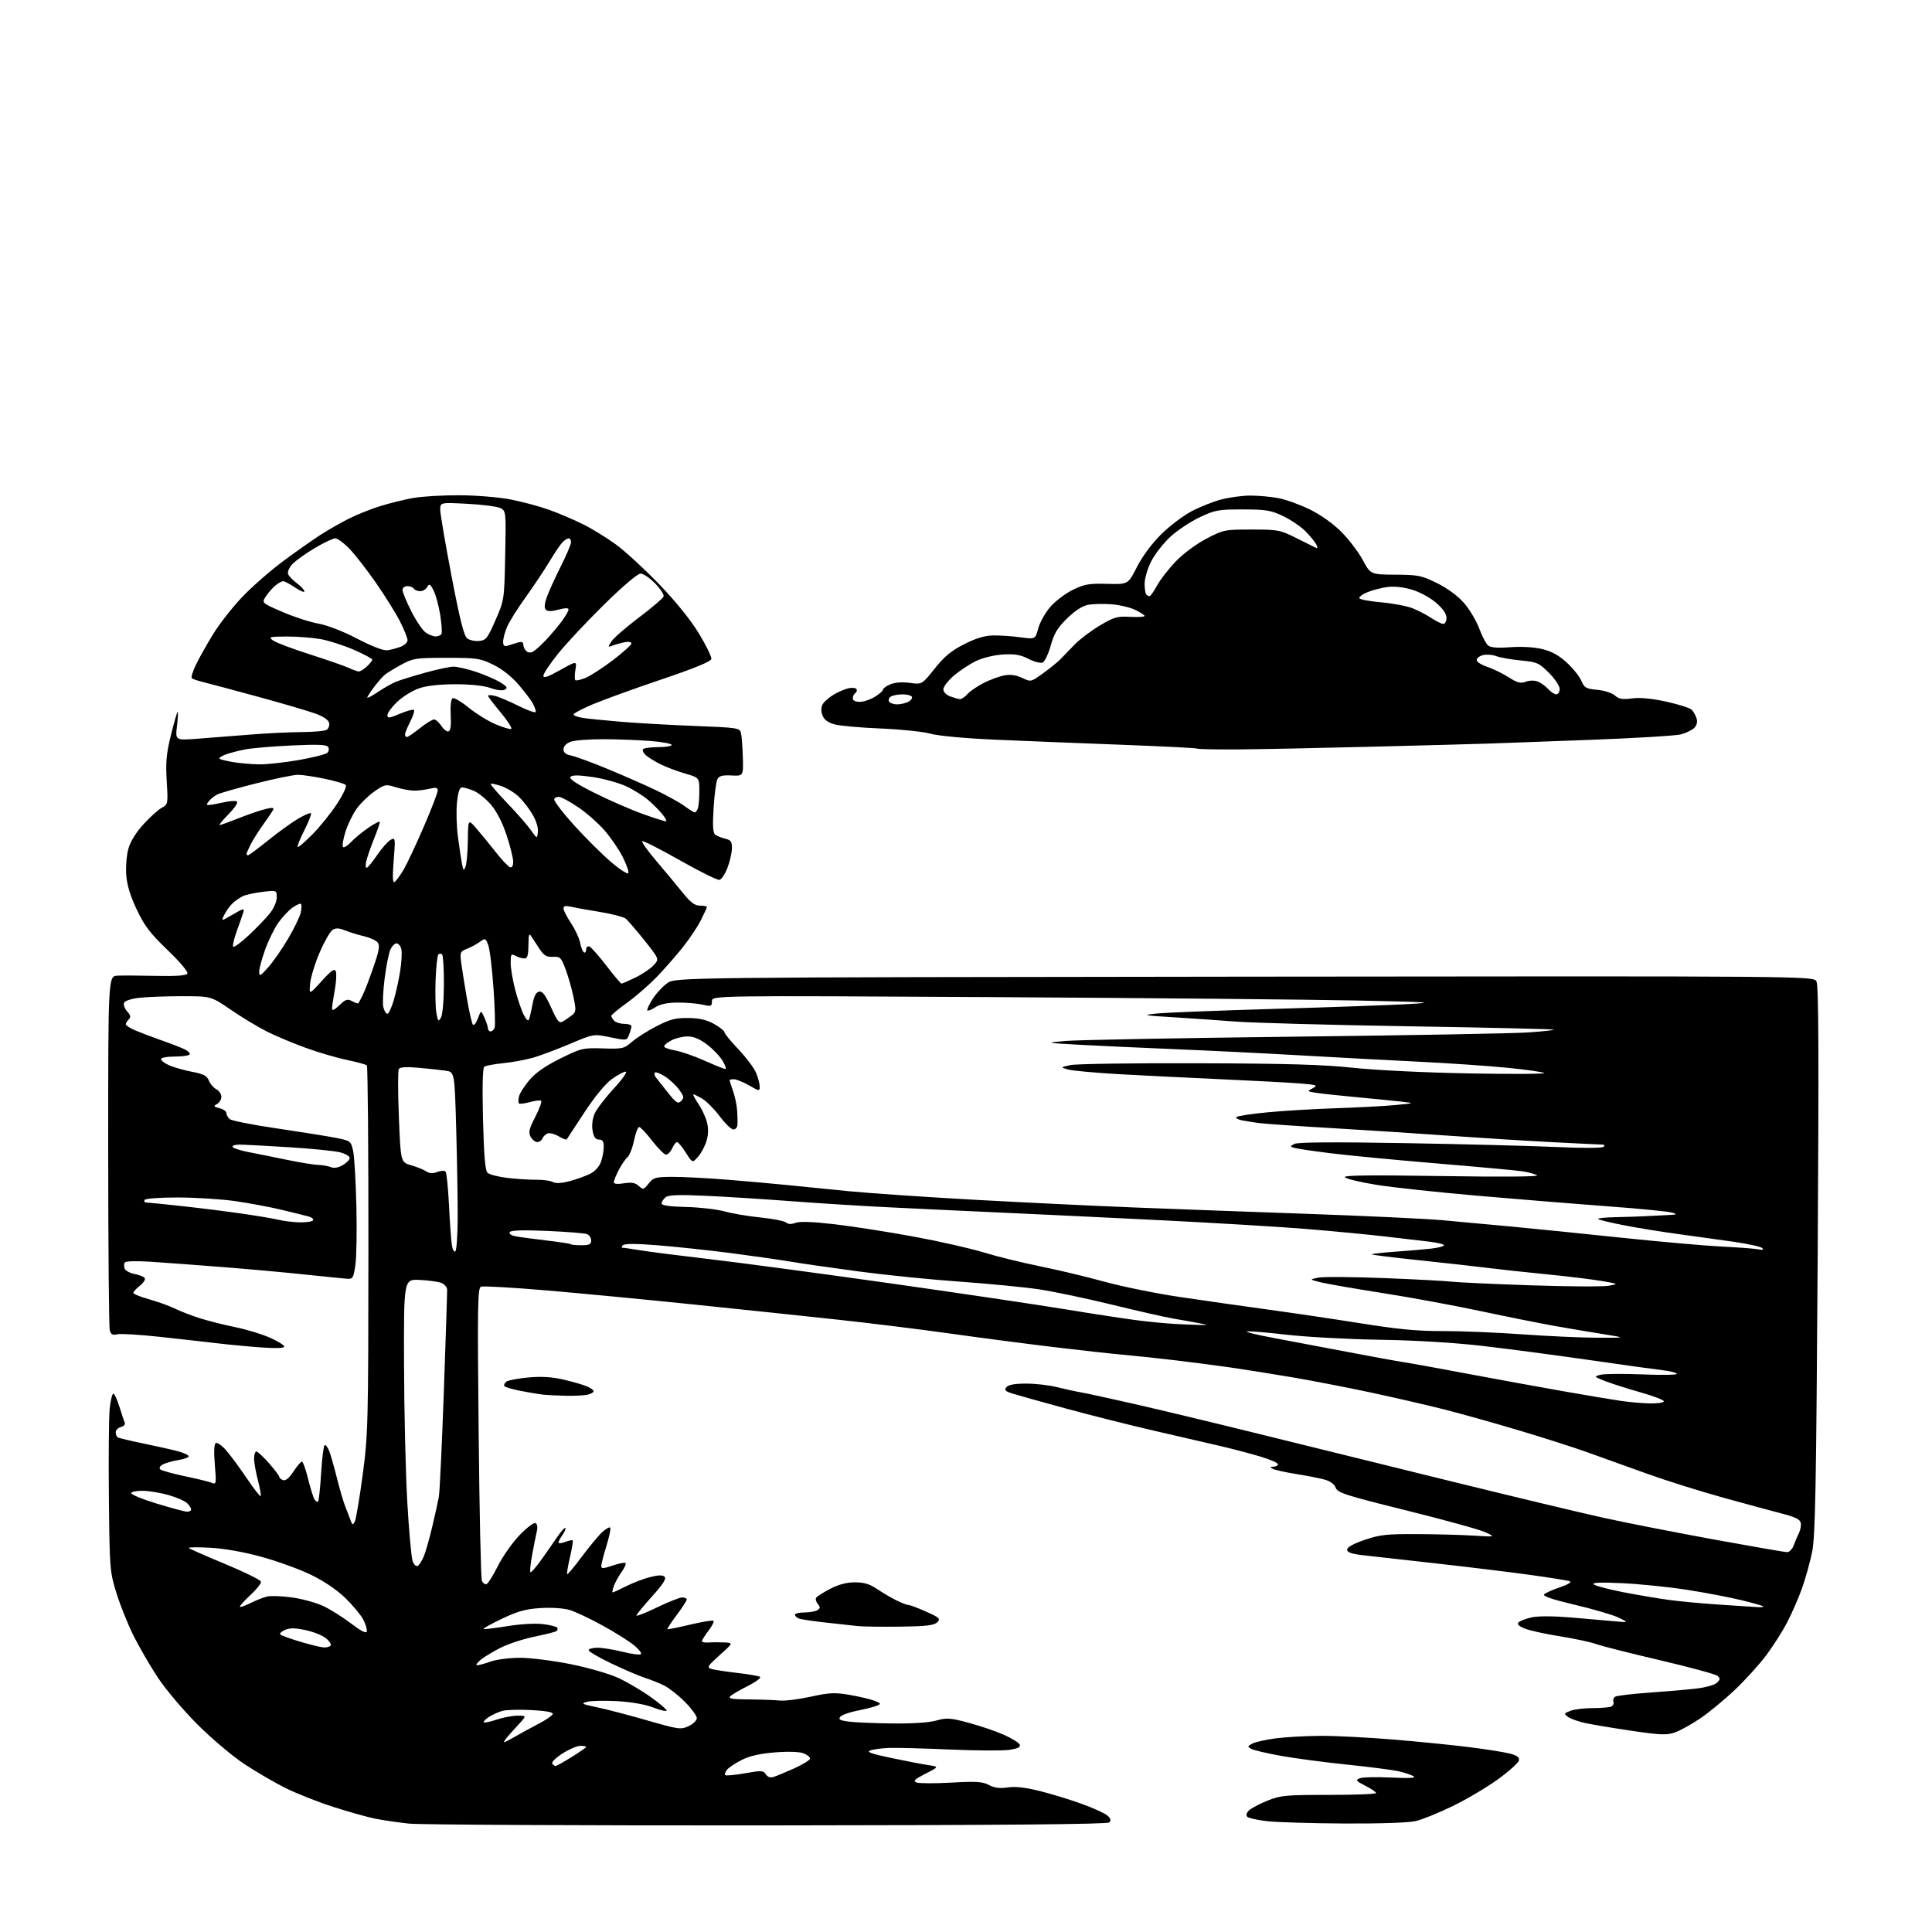 <?xml version="1.0" encoding="UTF-8" standalone="no"?>
<svg 
  version="1.1" 
  xmlns="http://www.w3.org/2000/svg" 
  xmlns:xlink="http://www.w3.org/1999/xlink" 
  xmlns:svg="http://www.w3.org/2000/svg"
  xmlns:rdf="http://www.w3.org/1999/02/22-rdf-syntax-ns#"
  xmlns:cc="http://creativecommons.org/ns#"
  xmlns:dc="http://purl.org/dc/elements/1.1/"
  viewBox="0 0 768 768"
  width="768"
  height="768"
>
<style>svg {background-color: white; }</style>"
<path stroke="none" fill="black" fill-rule="evenodd" d="M305.20,725.63C231.12,725.69 166.92,725.37 162.55,724.91C158.18,724.44 152.11,723.55 149.05,722.93C146.00,722.31 138.55,720.22 132.50,718.28C126.45,716.34 117.90,712.96 113.50,710.77C109.10,708.58 101.67,704.25 97.00,701.15C92.33,698.05 83.97,690.98 78.44,685.44C72.90,679.90 65.86,671.57 62.79,666.93C59.73,662.30 55.37,654.80 53.11,650.28C50.86,645.76 47.79,638.11 46.29,633.28C43.64,624.69 43.57,623.85 43.28,595.00C43.12,578.77 43.27,562.91 43.62,559.75C43.97,556.59 44.62,554.00 45.06,554.00C45.50,554.00 46.59,556.36 47.49,559.25C48.39,562.14 49.34,565.01 49.60,565.62C49.87,566.24 49.16,566.99 48.04,567.28C46.92,567.57 46.00,568.50 46.00,569.35C46.00,570.19 46.37,571.11 46.81,571.38C47.26,571.66 52.10,572.81 57.56,573.93C63.03,575.06 69.19,576.45 71.25,577.04C73.31,577.62 75.00,578.47 75.00,578.92C75.00,579.37 73.14,580.04 70.87,580.40C68.61,580.77 65.86,581.54 64.77,582.12C63.61,582.74 63.16,583.56 63.67,584.07C64.16,584.56 68.60,585.80 73.53,586.83C78.46,587.86 83.30,589.04 84.28,589.47C85.94,590.18 86.02,589.67 85.40,582.26C84.97,577.14 85.11,574.05 85.77,573.64C86.33,573.29 88.18,574.58 89.87,576.50C91.56,578.43 95.24,583.41 98.06,587.58C100.87,591.75 103.37,594.97 103.61,594.72C103.85,594.48 103.36,591.65 102.52,588.43C101.69,585.21 101.00,581.32 101.00,579.79C101.00,578.26 101.41,577.00 101.92,577.00C102.42,577.00 104.67,579.09 106.92,581.64C109.16,584.19 111.00,586.62 111.00,587.03C111.00,587.45 111.68,588.05 112.51,588.36C113.50,588.75 114.89,587.61 116.64,584.97C118.08,582.79 119.61,581.00 120.03,581.00C120.44,581.00 121.53,584.05 122.45,587.78C123.36,591.50 124.51,595.20 125.00,596.00C125.49,596.79 126.14,597.19 126.44,596.89C126.75,596.58 127.29,591.52 127.65,585.63C128.01,579.74 128.64,574.72 129.04,574.48C129.44,574.23 130.25,575.26 130.85,576.76C131.44,578.27 132.83,583.13 133.94,587.57C135.04,592.00 136.57,597.18 137.33,599.07C138.08,600.96 139.03,603.40 139.42,604.50C140.04,606.23 140.25,606.29 141.01,604.93C141.50,604.07 142.91,595.75 144.15,586.43C146.31,570.21 146.41,566.44 146.45,496.83C146.48,456.87 146.20,423.87 145.84,423.51C145.48,423.15 141.93,422.18 137.94,421.35C133.96,420.53 126.58,418.36 121.55,416.54C116.52,414.72 109.53,411.78 106.01,410.01C102.50,408.23 96.08,404.36 91.75,401.39C83.88,396.00 83.88,396.00 72.19,396.01C65.76,396.01 58.10,396.31 55.16,396.66C52.02,397.04 49.60,397.87 49.29,398.69C49.00,399.45 49.57,400.97 50.56,402.06C51.93,403.58 52.08,404.32 51.18,405.22C50.53,405.87 50.00,406.75 50.00,407.19C50.00,407.62 51.69,408.70 53.75,409.59C55.81,410.47 60.42,412.23 64.00,413.48C67.58,414.73 71.72,416.33 73.22,417.03C74.71,417.72 75.70,418.68 75.41,419.15C75.12,419.62 72.43,420.00 69.44,420.00C66.42,420.00 64.00,420.45 64.00,421.02C64.00,421.58 65.46,422.68 67.25,423.48C69.04,424.28 73.11,425.43 76.31,426.05C80.94,426.94 82.29,427.64 83.01,429.52C83.50,430.82 84.83,432.37 85.95,432.97C87.08,433.58 88.00,434.93 88.00,435.99C88.00,437.04 87.22,438.34 86.26,438.87C84.75,439.72 84.88,439.93 87.26,440.53C88.77,440.91 90.00,441.79 90.00,442.49C90.00,443.18 90.61,444.26 91.36,444.88C92.11,445.51 100.55,447.17 110.11,448.57C119.68,449.98 130.19,451.66 133.49,452.31C139.36,453.48 139.49,453.57 140.37,457.50C140.86,459.70 141.44,469.60 141.67,479.50C141.90,489.40 141.72,499.98 141.26,503.00C140.51,508.03 140.23,508.49 137.97,508.33C136.61,508.23 128.97,507.46 121.00,506.62C113.03,505.77 97.95,504.41 87.50,503.60C77.05,502.78 64.37,501.85 59.33,501.53C53.99,501.19 49.91,501.33 49.57,501.88C49.25,502.40 49.25,503.49 49.57,504.31C49.88,505.13 51.67,506.09 53.53,506.44C55.40,506.79 57.21,507.53 57.55,508.08C57.89,508.63 57.00,509.99 55.58,511.11C54.16,512.23 53.00,513.50 53.00,513.94C53.00,514.38 55.81,515.52 59.25,516.48C62.69,517.44 67.30,519.10 69.50,520.18C71.70,521.26 76.23,523.01 79.57,524.06C82.91,525.11 89.21,526.69 93.57,527.58C97.93,528.46 104.09,530.33 107.25,531.73C110.41,533.13 113.00,534.73 113.00,535.28C113.00,535.93 109.74,536.05 103.75,535.62C98.66,535.25 90.90,534.52 86.50,533.99C82.10,533.47 71.83,532.31 63.68,531.43C55.53,530.54 47.82,530.08 46.54,530.40C44.73,530.85 44.10,530.49 43.63,528.74C43.30,527.51 43.02,495.34 43.01,457.25C43.00,388.00 43.00,388.00 46.75,387.84C48.81,387.75 55.74,387.79 62.13,387.93C70.02,388.10 74.00,387.81 74.47,387.04C74.89,386.36 71.73,382.59 66.65,377.70C59.64,370.97 57.44,368.07 54.36,361.56C51.77,356.09 50.47,351.81 50.18,347.79C49.95,344.57 50.33,339.89 51.03,337.38C51.84,334.50 54.05,330.92 57.05,327.64C59.66,324.78 62.92,321.84 64.31,321.10C66.79,319.78 66.82,319.62 66.27,310.49C65.82,302.93 66.13,299.56 67.97,292.11C69.21,287.10 70.40,283.00 70.62,283.00C70.84,283.00 70.72,285.55 70.35,288.66C69.69,294.32 69.69,294.32 78.59,293.65C83.49,293.28 92.90,292.55 99.50,292.01C106.10,291.48 115.33,291.03 120.00,291.01C124.67,290.99 129.11,290.58 129.85,290.11C130.59,289.64 131.04,288.43 130.84,287.41C130.62,286.24 128.63,284.87 125.49,283.70C122.75,282.68 112.17,279.58 102.00,276.81C91.83,274.05 82.00,271.42 80.17,270.98C78.34,270.54 76.57,269.90 76.23,269.57C75.90,269.23 76.64,266.83 77.89,264.23C79.14,261.63 82.24,256.12 84.77,252.00C87.31,247.88 92.56,241.19 96.44,237.15C100.32,233.10 107.55,226.79 112.50,223.11C117.45,219.44 124.02,214.80 127.10,212.81C130.17,210.82 135.35,207.84 138.60,206.21C141.84,204.57 147.50,202.31 151.16,201.18C154.82,200.05 160.67,198.60 164.14,197.97C167.62,197.34 175.88,196.85 182.48,196.87C189.15,196.90 198.22,197.63 202.85,198.52C207.44,199.40 214.42,201.27 218.35,202.68C222.28,204.10 228.43,206.72 232.00,208.52C235.57,210.31 241.43,213.93 245.00,216.56C248.57,219.18 256.23,226.23 262.00,232.21C268.60,239.05 274.46,246.31 277.78,251.75C280.69,256.51 282.93,261.10 282.77,261.95C282.57,262.98 276.04,265.66 262.99,270.07C252.27,273.69 240.01,278.13 235.75,279.92C231.49,281.72 228.00,283.56 228.00,284.01C228.00,284.46 229.69,285.08 231.75,285.39C233.81,285.71 240.68,286.40 247.00,286.93C253.32,287.46 266.49,288.20 276.26,288.58C293.24,289.24 294.05,289.36 294.55,291.38C294.84,292.55 295.17,296.88 295.29,301.00C295.50,308.50 295.50,308.50 290.78,308.26C287.14,308.08 285.85,308.42 285.17,309.76C284.68,310.72 284.00,315.84 283.67,321.15C283.23,328.17 283.40,331.07 284.28,331.77C284.95,332.29 286.74,333.02 288.25,333.38C290.56,333.93 290.99,334.55 290.95,337.27C290.92,339.05 290.12,342.52 289.17,344.99C288.22,347.46 286.79,349.61 285.97,349.76C285.16,349.92 278.05,346.39 270.17,341.93C262.30,337.47 255.59,334.08 255.27,334.39C254.96,334.71 257.48,338.24 260.89,342.24C264.29,346.23 268.97,351.86 271.29,354.75C274.53,358.78 276.14,359.99 278.25,360.00C279.76,360.00 281.00,360.24 281.00,360.53C281.00,360.83 279.91,363.22 278.58,365.85C277.25,368.47 274.03,373.30 271.42,376.56C268.82,379.83 264.17,385.12 261.10,388.32C258.02,391.51 252.69,396.15 249.25,398.62C245.81,401.08 243.00,403.44 243.00,403.85C243.00,404.26 243.54,405.14 244.20,405.80C244.86,406.46 246.66,407.00 248.20,407.00C249.74,407.00 251.00,407.42 251.00,407.93C251.00,408.45 250.59,409.96 250.08,411.28C249.17,413.69 249.17,413.69 242.56,412.33C235.95,410.98 235.95,410.98 226.73,414.89C221.65,417.04 215.08,419.51 212.12,420.39C209.15,421.26 203.75,422.26 200.12,422.62C196.48,422.98 193.05,423.62 192.50,424.05C191.86,424.54 191.68,432.09 192.00,444.86C192.36,459.25 192.86,465.27 193.78,466.18C194.48,466.88 198.08,467.81 201.78,468.25C205.48,468.68 210.63,469.00 213.22,468.97C215.82,468.93 218.76,469.33 219.75,469.86C220.95,470.51 223.19,470.39 226.52,469.50C229.26,468.77 232.92,467.45 234.66,466.56C236.54,465.60 238.27,463.68 238.91,461.82C239.51,460.11 240.00,457.42 240.00,455.85C240.00,453.72 239.52,453.00 238.11,453.00C236.75,453.00 236.04,452.04 235.58,449.55C235.18,447.43 235.47,444.84 236.33,442.80C237.10,440.99 240.53,436.46 243.96,432.75C247.38,429.04 249.53,426.00 248.74,426.00C247.95,426.00 245.43,427.35 243.15,429.00C240.61,430.84 236.40,435.98 232.28,442.25C228.58,447.89 225.42,452.70 225.25,452.95C225.08,453.19 223.64,452.63 222.06,451.69C220.48,450.76 218.50,450.25 217.67,450.57C216.84,450.89 215.91,451.79 215.61,452.58C215.31,453.36 214.39,454.00 213.57,454.00C212.74,454.00 211.56,453.04 210.93,451.87C209.99,450.11 210.31,448.76 212.82,443.89C214.48,440.66 215.50,437.81 215.08,437.55C214.66,437.29 212.62,437.54 210.56,438.11C208.50,438.68 206.58,438.91 206.29,438.62C206.00,438.33 206.02,437.05 206.34,435.77C206.66,434.49 208.55,431.55 210.53,429.24C212.95,426.40 216.94,423.64 222.76,420.77C231.06,416.66 231.70,416.51 239.65,416.76C247.49,417.01 248.07,416.88 251.20,414.14C253.02,412.56 257.43,409.76 261.00,407.93C266.40,405.16 268.54,404.61 273.66,404.68C278.11,404.74 280.95,405.40 283.91,407.07C286.16,408.33 288.00,409.81 288.00,410.34C288.00,410.88 290.49,413.93 293.54,417.12C296.58,420.31 299.73,424.50 300.54,426.43C301.34,428.36 302.00,430.82 302.00,431.91C302.00,433.80 301.83,433.79 297.75,431.45C295.41,430.12 292.71,429.02 291.75,429.01C290.79,429.01 290.00,429.17 290.00,429.37C290.00,429.58 290.63,431.53 291.40,433.71C292.17,435.89 292.90,439.43 293.04,441.59C293.17,443.74 293.22,446.29 293.14,447.25C293.06,448.21 292.34,449.00 291.53,449.00C290.73,449.00 288.28,446.64 286.10,443.75C283.92,440.86 280.79,437.71 279.16,436.75C277.53,435.79 275.94,435.00 275.63,435.00C275.31,435.00 276.17,436.64 277.53,438.64C278.89,440.64 280.44,443.91 280.98,445.92C281.63,448.34 281.62,450.81 280.93,453.28C280.37,455.32 278.86,458.21 277.59,459.69C275.27,462.39 275.27,462.39 272.62,458.19C271.17,455.89 269.60,454.00 269.15,454.00C268.69,454.00 267.81,455.12 267.18,456.50C266.56,457.88 265.47,459.00 264.77,459.00C264.07,458.99 261.59,456.52 259.26,453.50C256.92,450.47 254.59,448.00 254.08,448.00C253.56,448.00 252.64,450.44 252.02,453.42C251.40,456.41 250.21,459.41 249.37,460.11C248.54,460.80 246.99,463.07 245.93,465.14C244.87,467.22 244.00,469.39 244.00,469.97C244.00,470.64 245.47,470.79 248.03,470.38C251.06,469.89 252.51,470.15 253.91,471.42C255.67,473.01 255.89,472.96 257.84,470.48C259.72,468.09 260.54,467.85 267.20,467.82C271.21,467.80 281.02,468.30 289.00,468.94C296.98,469.58 307.77,470.55 313.00,471.08C318.23,471.62 329.25,472.72 337.50,473.53C345.75,474.34 368.48,475.88 388.00,476.96C407.52,478.03 435.72,479.39 450.65,479.98C465.58,480.57 496.63,481.71 519.65,482.52C542.67,483.33 566.67,484.46 573.00,485.02C579.33,485.59 591.70,486.73 600.50,487.55C609.30,488.38 629.10,490.38 644.50,492.00C659.90,493.62 677.90,495.21 684.50,495.53C691.10,495.86 697.62,496.35 699.00,496.63C700.69,496.98 701.18,496.81 700.50,496.12C699.95,495.56 694.77,494.43 689.00,493.60C683.23,492.77 673.33,491.39 667.00,490.54C660.67,489.69 651.08,488.14 645.67,487.09C640.27,486.04 635.58,484.91 635.26,484.59C634.93,484.27 638.00,483.93 642.08,483.85C646.16,483.76 651.08,483.60 653.00,483.50C654.92,483.39 658.98,483.19 662.00,483.06C666.84,482.85 667.14,482.72 664.50,482.00C662.85,481.55 651.60,480.45 639.50,479.56C627.40,478.66 604.23,476.79 588.00,475.38C571.77,473.98 553.37,472.00 547.11,470.98C540.85,469.96 535.22,468.62 534.61,468.00C533.79,467.18 543.94,467.05 573.00,467.50C597.40,467.89 611.93,467.77 611.00,467.19C610.17,466.68 607.58,465.98 605.24,465.62C602.90,465.26 587.60,463.85 571.24,462.49C554.88,461.12 535.88,459.30 529.00,458.44C522.12,457.59 515.64,456.63 514.59,456.32C512.74,455.78 512.74,455.73 514.52,454.73C515.78,454.03 529.98,453.92 558.44,454.41C581.57,454.81 608.60,455.50 618.50,455.95C628.89,456.43 636.90,456.40 637.45,455.89C638.03,455.34 637.84,455.00 636.95,454.99C636.15,454.99 626.95,454.54 616.50,454.00C606.05,453.45 588.27,452.34 577.00,451.53C565.73,450.71 544.80,449.36 530.50,448.51C516.20,447.67 502.70,446.73 500.50,446.44C498.30,446.14 495.26,445.66 493.74,445.37C492.22,445.07 491.20,444.49 491.46,444.07C491.72,443.65 497.23,442.80 503.71,442.18C510.20,441.55 522.48,440.82 531.00,440.54C539.52,440.26 550.10,439.70 554.50,439.29C562.50,438.54 562.50,438.54 557.00,437.91C553.98,437.57 545.88,436.76 539.00,436.12C532.12,435.48 524.93,434.70 523.02,434.39C519.58,433.83 519.56,433.81 521.88,432.57C523.99,431.43 523.51,431.25 516.86,430.70C512.81,430.37 498.70,429.61 485.50,429.02C472.30,428.43 453.85,427.51 444.50,426.98C435.15,426.44 426.15,425.61 424.50,425.13C421.50,424.27 421.50,424.27 425.50,423.39C427.70,422.90 450.43,422.57 476.00,422.66C511.69,422.77 526.10,423.19 538.00,424.47C546.83,425.42 566.62,426.38 584.00,426.70C600.77,427.01 614.20,426.94 613.84,426.55C613.48,426.17 606.96,425.23 599.34,424.47C591.73,423.71 575.60,422.61 563.50,422.02C551.40,421.43 530.25,420.30 516.50,419.50C502.75,418.71 480.25,417.60 466.50,417.04C452.75,416.47 435.65,415.68 428.50,415.28C415.50,414.54 415.50,414.54 423.50,413.80C427.90,413.40 468.62,412.63 514.00,412.10C559.38,411.57 601.34,410.82 607.27,410.42C613.19,410.02 617.85,409.52 617.63,409.30C617.41,409.08 591.64,408.48 560.36,407.97C529.09,407.46 497.88,406.61 491.00,406.08C484.12,405.55 472.88,404.77 466.00,404.35C454.46,403.64 453.96,403.53 459.50,402.92C462.80,402.55 483.95,401.71 506.50,401.05C529.05,400.39 553.12,399.53 560.00,399.13C571.02,398.51 568.60,398.34 539.50,397.72C521.35,397.33 456.21,396.72 394.75,396.37C283.00,395.74 283.00,395.74 283.00,397.98C283.00,400.06 282.72,400.16 279.25,399.36C277.19,398.89 272.75,398.52 269.39,398.54C265.27,398.57 262.40,399.16 260.56,400.37C259.05,401.36 257.61,401.94 257.34,401.67C257.07,401.41 257.99,399.39 259.37,397.20C260.76,395.01 263.38,392.15 265.19,390.86C268.50,388.50 268.50,388.50 494.71,388.24C720.92,387.99 720.92,387.99 722.08,390.15C722.94,391.76 723.06,419.55 722.55,500.90C721.97,591.30 721.61,610.74 720.36,616.87C719.54,620.93 717.72,627.45 716.33,631.37C714.93,635.29 712.25,641.42 710.38,645.00C708.52,648.58 704.76,654.46 702.05,658.07C699.33,661.69 693.77,667.82 689.68,671.70C685.60,675.58 679.39,680.70 675.89,683.08C672.39,685.45 667.83,687.98 665.77,688.69C662.57,689.79 660.05,689.70 648.76,688.04C641.47,686.96 633.19,685.59 630.36,684.98C627.53,684.38 624.38,683.27 623.36,682.52C621.60,681.22 621.65,681.09 624.32,680.07C625.86,679.48 629.76,679.00 632.98,679.00C636.20,679.00 639.52,678.74 640.36,678.42C641.19,678.10 641.65,677.24 641.37,676.52C641.09,675.79 641.40,674.87 642.06,674.46C642.72,674.06 648.71,673.34 655.38,672.87C662.04,672.40 670.53,671.66 674.24,671.24C678.09,670.79 681.64,669.79 682.54,668.89C683.88,667.55 683.90,667.16 682.68,666.15C681.91,665.51 671.65,662.73 659.88,659.97C648.12,657.22 636.70,654.33 634.50,653.54C632.30,652.75 625.77,651.35 620.00,650.44C614.23,649.52 607.96,648.14 606.07,647.36C603.67,646.37 602.96,645.64 603.70,644.90C604.28,644.32 606.59,643.43 608.83,642.93C611.30,642.37 617.33,642.38 624.20,642.95C630.41,643.47 638.20,644.14 641.50,644.45C647.50,645.02 647.50,645.02 643.50,643.06C641.30,641.99 633.49,639.69 626.15,637.96C616.99,635.79 613.12,634.48 613.83,633.77C614.40,633.20 617.25,631.93 620.18,630.94C623.43,629.84 624.92,628.91 624.00,628.57C623.17,628.26 615.98,627.11 608.00,626.01C600.02,624.91 583.38,622.88 571.00,621.50C558.62,620.13 545.58,618.66 542.00,618.25C537.22,617.70 535.50,617.10 535.50,616.00C535.50,615.04 538.00,613.65 542.50,612.12C548.62,610.05 551.27,609.76 563.50,609.83C571.20,609.87 581.33,610.15 586.00,610.44C594.50,610.98 594.50,610.98 590.50,609.11C588.30,608.07 574.20,604.18 559.16,600.45C534.74,594.39 531.73,593.42 530.95,591.38C530.39,589.90 528.77,588.75 526.29,588.09C524.21,587.53 519.12,586.55 515.00,585.90C510.88,585.24 506.82,584.34 506.00,583.89C504.74,583.19 504.78,583.06 506.25,583.03C507.21,583.01 508.00,582.57 508.00,582.04C508.00,581.52 504.82,580.14 500.93,578.98C497.04,577.82 490.17,576.01 485.68,574.95C481.18,573.90 469.40,571.17 459.50,568.90C449.60,566.63 433.40,562.55 423.50,559.85C413.60,557.15 404.02,554.46 402.20,553.88C399.53,553.01 399.13,552.55 400.08,551.41C400.87,550.46 403.40,550.00 407.91,550.00C411.58,550.00 417.04,550.62 420.04,551.38C423.04,552.14 427.30,553.07 429.50,553.45C431.70,553.82 441.38,555.93 451.00,558.12C460.62,560.32 482.00,565.44 498.50,569.52C515.00,573.59 549.65,582.13 575.50,588.51C601.35,594.88 629.54,601.63 638.15,603.51C646.75,605.39 666.18,609.20 681.31,611.97C696.44,614.73 709.55,617.00 710.44,617.00C711.32,617.00 712.50,615.76 713.05,614.25C713.59,612.74 714.53,610.55 715.12,609.38C715.71,608.22 716.03,606.42 715.84,605.39C715.57,603.99 713.68,603.05 708.49,601.71C704.64,600.72 694.08,597.85 685.00,595.34C675.92,592.83 662.20,588.52 654.50,585.75C646.80,582.98 636.23,579.18 631.00,577.30C625.77,575.42 613.40,571.46 603.50,568.51C593.60,565.55 580.10,561.78 573.50,560.12C566.90,558.46 554.08,555.51 545.00,553.56C535.92,551.62 521.98,548.91 514.00,547.55C506.02,546.19 494.77,544.40 489.00,543.57C483.23,542.74 472.88,541.40 466.00,540.60C459.12,539.80 450.12,538.85 446.00,538.49C441.88,538.14 429.50,536.76 418.50,535.44C407.50,534.12 389.05,531.70 377.50,530.08C365.95,528.45 345.93,525.98 333.00,524.58C320.07,523.18 294.20,520.46 275.50,518.53C256.80,516.60 230.53,514.08 217.12,512.95C203.71,511.81 192.06,511.15 191.22,511.47C189.86,511.99 189.76,518.57 190.27,569.28C190.58,600.75 191.16,627.31 191.54,628.29C191.93,629.28 192.75,629.92 193.37,629.72C193.99,629.53 196.05,626.25 197.95,622.45C199.85,618.65 203.75,613.12 206.62,610.16C209.48,607.20 212.32,605.08 212.92,605.45C213.52,605.82 213.77,607.11 213.48,608.31C213.19,609.52 212.34,613.76 211.59,617.75C210.84,621.74 210.54,625.00 210.92,625.00C211.30,625.00 213.15,622.86 215.03,620.25C216.90,617.64 219.74,613.57 221.34,611.21C222.94,608.84 224.46,607.13 224.73,607.39C224.99,607.66 224.48,608.90 223.60,610.16C222.72,611.42 222.00,612.78 222.00,613.20C222.00,613.61 223.19,613.50 224.64,612.95C226.09,612.40 227.45,612.12 227.66,612.33C227.87,612.54 227.38,615.57 226.56,619.06C225.75,622.56 225.25,625.58 225.45,625.78C225.65,625.98 228.27,622.85 231.27,618.82C234.27,614.80 237.91,610.41 239.36,609.08C240.81,607.75 242.25,606.92 242.57,607.23C242.88,607.55 242.21,610.82 241.07,614.51C239.93,618.19 239.00,621.81 239.00,622.54C239.00,623.62 239.87,623.58 243.55,622.33C246.06,621.47 248.36,621.02 248.66,621.33C248.97,621.64 248.28,623.20 247.13,624.81C245.99,626.42 244.60,628.92 244.05,630.37C243.50,631.82 243.28,633.00 243.56,633.00C243.84,633.00 246.25,631.90 248.91,630.55C251.57,629.20 255.86,627.56 258.44,626.91C261.78,626.07 263.44,626.04 264.20,626.80C264.96,627.56 263.50,629.84 259.14,634.67C255.76,638.41 253.00,641.80 253.00,642.20C253.00,642.60 256.69,641.14 261.20,638.96C265.71,636.78 270.21,635.00 271.20,635.00C272.19,635.00 273.00,635.37 273.00,635.82C273.00,636.27 271.20,639.05 269.01,641.99C266.81,644.94 265.14,647.47 265.29,647.62C265.44,647.78 269.51,646.96 274.32,645.82C279.13,644.67 283.32,643.99 283.63,644.30C283.95,644.61 283.03,646.40 281.60,648.28C280.17,650.15 279.00,652.01 279.00,652.41C279.00,652.80 280.24,653.03 281.75,652.91C283.26,652.80 286.07,652.79 288.00,652.89C291.50,653.09 291.50,653.09 286.10,657.93C281.28,662.24 280.91,662.84 282.73,663.41C283.85,663.77 288.43,664.48 292.91,664.99C297.39,665.50 301.54,666.21 302.12,666.57C302.70,666.93 300.54,668.54 297.34,670.16C294.13,671.77 290.95,673.64 290.29,674.30C289.34,675.24 290.99,675.51 297.79,675.55C302.58,675.59 308.07,675.78 310.00,675.99C311.93,676.20 317.41,675.52 322.19,674.48C329.75,672.82 331.79,672.73 337.81,673.76C341.62,674.41 346.03,675.46 347.62,676.08C350.29,677.14 350.36,677.28 348.50,678.06C347.40,678.53 343.95,679.40 340.83,680.01C337.71,680.61 334.66,681.71 334.05,682.44C333.17,683.50 333.82,683.88 337.22,684.35C339.58,684.68 347.35,685.01 354.50,685.10C362.69,685.20 369.22,684.77 372.16,683.95C376.35,682.76 377.67,682.86 385.11,684.85C389.67,686.07 395.98,688.22 399.13,689.64C402.29,691.06 405.10,692.82 405.38,693.55C405.75,694.50 404.54,695.10 401.22,695.59C398.65,695.98 387.98,695.92 377.52,695.46C367.06,695.00 356.16,694.72 353.30,694.83C350.43,694.94 347.12,695.39 345.94,695.83C344.31,696.43 346.31,697.15 354.15,698.79C359.84,699.99 366.48,701.27 368.91,701.64C373.32,702.31 373.32,702.31 367.91,705.07C363.51,707.32 362.84,707.97 364.35,708.56C365.36,708.96 371.55,708.99 378.09,708.62C388.03,708.05 390.51,708.21 393.13,709.57C395.37,710.73 397.51,711.00 400.64,710.53C403.66,710.08 407.63,710.53 413.46,711.99C418.11,713.15 425.64,715.47 430.21,717.13C434.77,718.79 439.30,720.87 440.27,721.75C441.54,722.89 441.74,723.66 440.97,724.43C440.22,725.18 399.67,725.54 305.20,725.63zM534.31,724.87C521.21,724.80 507.40,724.38 503.62,723.94C499.84,723.50 496.32,722.72 495.81,722.21C495.23,721.63 495.47,720.68 496.44,719.71C497.30,718.85 500.59,717.10 503.75,715.82C509.06,713.68 510.95,713.50 528.25,713.50C538.56,713.50 547.00,713.17 547.00,712.77C547.00,712.37 545.09,711.06 542.75,709.87C538.99,707.95 538.73,707.61 540.50,706.90C541.60,706.45 547.23,706.32 553.00,706.60C560.31,706.96 563.02,706.80 561.91,706.10C561.04,705.54 558.34,704.64 555.91,704.09C553.48,703.55 544.30,702.37 535.50,701.46C526.70,700.56 514.92,699.00 509.32,698.00C503.72,697.00 498.36,695.74 497.41,695.21C495.82,694.32 495.86,694.15 497.82,693.10C499.00,692.47 503.23,691.53 507.23,691.01C511.23,690.49 519.31,690.05 525.19,690.03C531.07,690.01 544.12,690.68 554.19,691.52C564.26,692.36 577.90,693.73 584.50,694.57C591.10,695.41 598.22,696.55 600.31,697.10C603.07,697.83 604.04,698.58 603.80,699.80C603.62,700.72 599.88,704.09 595.49,707.28C591.09,710.46 583.00,715.26 577.50,717.93C572.00,720.61 565.39,723.29 562.81,723.90C559.98,724.56 548.65,724.95 534.31,724.87zM307.49,706.37C308.60,706.03 312.31,704.48 315.75,702.94C319.19,701.39 322.00,699.64 322.00,699.04C322.00,698.44 320.80,697.49 319.33,696.94C317.74,696.33 313.21,696.19 308.08,696.60C302.21,697.06 298.06,698.00 294.94,699.56C292.43,700.82 289.78,702.56 289.04,703.45C288.31,704.33 287.98,705.31 288.29,705.63C288.61,705.94 292.13,705.62 296.11,704.91C302.68,703.74 303.46,703.77 304.42,705.30C305.11,706.39 306.18,706.77 307.49,706.37zM220.84,702.00C221.24,702.00 224.14,700.39 227.28,698.42C230.43,696.46 233.00,694.66 233.00,694.42C233.00,694.19 231.96,694.00 230.70,694.00C229.43,694.00 226.25,695.35 223.64,697.01C221.03,698.67 219.17,700.47 219.51,701.01C219.84,701.55 220.44,702.00 220.84,702.00zM204.00,690.74C206.47,689.31 210.95,686.87 213.94,685.32C216.93,683.77 219.54,681.99 219.73,681.38C219.96,680.63 217.15,680.10 211.29,679.78C206.46,679.52 201.21,679.67 199.63,680.12C198.05,680.57 195.65,681.66 194.29,682.55C192.94,683.43 192.05,684.38 192.32,684.65C192.59,684.92 194.89,684.44 197.44,683.57C199.99,682.71 203.72,682.00 205.74,682.00C209.41,682.00 209.41,682.00 205.90,685.75C203.97,687.81 201.74,690.37 200.95,691.43C199.75,693.01 200.29,692.90 204.00,690.74zM273.75,686.16C275.54,685.32 277.00,683.89 277.00,682.98C277.00,682.07 274.90,679.20 272.34,676.60C269.78,674.01 266.07,671.07 264.09,670.07C262.12,669.08 258.70,667.71 256.50,667.01C254.30,666.32 248.34,663.78 243.25,661.36C238.16,658.94 234.00,656.52 234.00,655.98C234.00,655.44 235.60,655.00 237.54,655.00C239.49,655.00 244.01,655.73 247.58,656.63C251.15,657.53 254.39,657.94 254.78,657.55C255.17,657.16 253.92,655.55 251.99,653.98C250.07,652.40 244.45,648.87 239.50,646.15C234.55,643.42 228.65,640.64 226.39,639.98C224.01,639.28 219.17,638.96 214.89,639.23C209.03,639.59 205.87,640.46 199.66,643.42C195.34,645.47 191.99,647.32 192.20,647.53C192.41,647.74 196.61,647.25 201.54,646.44C206.79,645.58 212.68,645.23 215.76,645.60C218.66,645.95 221.25,646.60 221.53,647.05C221.81,647.50 221.62,648.12 221.11,648.43C220.60,648.75 216.65,649.73 212.34,650.62C208.03,651.51 202.02,653.48 199.00,655.01C195.97,656.53 192.37,658.71 191.00,659.86C189.62,661.00 189.01,661.95 189.62,661.97C190.24,661.99 192.66,661.33 195.00,660.50C197.34,659.67 202.63,659.00 206.75,659.00C210.87,659.00 219.93,660.14 226.87,661.54C234.01,662.98 242.28,665.37 245.89,667.06C249.41,668.69 255.15,672.07 258.64,674.57C262.14,677.06 265.00,679.49 265.00,679.95C265.00,680.42 262.64,679.90 259.75,678.78C256.48,677.52 251.05,676.56 245.34,676.24C240.30,675.97 234.90,676.08 233.34,676.49C230.82,677.16 231.26,677.41 237.26,678.66C240.99,679.43 249.99,681.78 257.26,683.88C269.83,687.49 270.66,687.61 273.75,686.16zM128.69,654.88C129.90,654.94 131.14,654.59 131.45,654.08C131.76,653.57 130.86,652.25 129.45,651.14C128.04,650.03 124.37,648.60 121.30,647.96C117.13,647.09 115.10,647.09 113.24,647.94C111.86,648.56 111.04,649.38 111.41,649.75C111.78,650.12 115.33,651.40 119.29,652.59C123.26,653.78 127.49,654.81 128.69,654.88zM145.81,648.51C145.98,647.75 145.35,645.65 144.42,643.84C143.48,642.03 140.31,638.20 137.37,635.33C134.02,632.06 128.93,628.59 123.76,626.07C119.22,623.85 110.33,620.61 104.00,618.88C96.77,616.90 89.16,615.55 83.50,615.25C78.55,614.98 74.75,615.03 75.06,615.36C75.37,615.69 81.89,618.56 89.56,621.74C97.23,624.92 103.61,628.07 103.74,628.75C103.88,629.42 101.96,631.84 99.47,634.13C96.99,636.42 95.15,638.48 95.38,638.72C95.62,638.95 97.54,638.27 99.65,637.21C101.77,636.15 104.71,634.99 106.19,634.64C107.67,634.28 112.16,634.46 116.16,635.02C120.17,635.59 125.70,637.11 128.47,638.41C131.24,639.70 136.20,642.81 139.50,645.32C143.58,648.43 145.60,649.45 145.81,648.51zM357.74,646.62C350.46,646.71 342.93,646.61 341.00,646.39C339.07,646.18 333.37,645.55 328.33,645.00C323.29,644.45 318.45,643.73 317.58,643.39C316.71,643.06 316.00,642.38 316.00,641.89C316.00,641.40 317.69,640.99 319.75,640.98C321.81,640.98 324.15,640.56 324.94,640.06C326.11,639.32 326.14,638.87 325.10,637.62C324.40,636.78 324.09,635.67 324.41,635.15C324.72,634.64 327.23,633.04 329.97,631.61C333.37,629.84 336.53,629.00 339.84,629.00C343.40,629.00 345.72,629.68 348.42,631.51C350.45,632.89 353.87,634.91 356.02,636.01C358.16,637.10 360.44,638.00 361.09,638.00C361.73,638.00 364.92,639.20 368.18,640.66C373.55,643.07 373.96,643.47 372.55,644.88C371.31,646.12 368.24,646.48 357.74,646.62zM698.75,638.86C699.99,638.94 701.00,638.83 701.00,638.61C701.00,638.40 697.06,637.27 692.25,636.10C687.44,634.93 677.65,633.06 670.50,631.96C663.35,630.85 651.88,629.68 645.00,629.35C636.40,628.94 632.81,629.07 633.50,629.78C634.05,630.35 639.23,631.74 645.00,632.87C650.77,634.00 659.10,635.41 663.50,636.01C667.90,636.60 677.12,637.46 684.00,637.90C690.88,638.35 697.51,638.78 698.75,638.86zM166.10,622.44C166.71,622.06 167.78,620.35 168.49,618.63C169.20,616.91 170.69,611.67 171.80,607.00C172.91,602.33 174.11,596.92 174.45,595.00C174.79,593.08 175.69,574.17 176.44,553.00C177.19,531.83 177.78,513.67 177.74,512.66C177.70,511.65 176.64,510.43 175.38,509.96C174.13,509.48 170.27,508.96 166.80,508.79C160.50,508.50 160.50,508.50 160.61,542.50C160.66,561.20 161.25,585.88 161.92,597.35C162.58,608.81 163.54,619.30 164.06,620.66C164.60,622.07 165.47,622.83 166.10,622.44zM74.25,600.91C75.21,600.96 76.00,600.58 76.00,600.07C76.00,599.56 75.30,598.44 74.44,597.58C73.58,596.72 70.34,595.28 67.25,594.38C64.15,593.48 59.57,592.69 57.06,592.62C54.55,592.56 52.35,592.95 52.17,593.50C51.98,594.05 56.48,595.92 62.17,597.66C67.85,599.40 73.29,600.86 74.25,600.91zM655.69,557.88C658.55,557.95 661.12,557.61 661.42,557.13C661.72,556.65 657.58,555.02 652.23,553.51C646.88,551.99 640.48,549.95 638.00,548.98C633.56,547.22 633.53,547.19 636.27,546.49C637.80,546.09 645.35,546.03 653.06,546.35C660.77,546.67 666.85,546.56 666.56,546.10C666.27,545.64 663.89,545.02 661.27,544.73C658.65,544.44 645.48,542.61 632.00,540.66C618.52,538.72 599.33,536.18 589.34,535.03C577.87,533.70 562.78,532.80 548.34,532.57C535.78,532.37 519.06,531.46 511.19,530.54C503.31,529.63 496.34,529.06 495.69,529.28C495.03,529.50 499.90,530.68 506.50,531.90C513.10,533.12 526.38,535.63 536.00,537.48C545.62,539.32 555.52,541.13 558.00,541.49C560.48,541.85 571.73,543.89 583.00,546.02C594.27,548.14 611.38,551.27 621.00,552.96C630.62,554.66 641.20,556.43 644.50,556.90C647.80,557.37 652.84,557.81 655.69,557.88zM225.00,554.84C221.43,554.76 217.15,554.54 215.50,554.35C213.85,554.15 209.90,553.48 206.72,552.85C203.54,552.23 200.73,551.38 200.48,550.97C200.23,550.56 200.58,549.78 201.26,549.23C201.94,548.69 205.88,547.94 210.00,547.57C215.37,547.09 219.42,547.34 224.25,548.47C227.97,549.34 232.13,550.56 233.50,551.18C234.88,551.81 236.00,552.65 236.00,553.04C236.00,553.44 234.99,554.04 233.75,554.37C232.51,554.70 228.57,554.91 225.00,554.84zM635.00,531.77C646.50,531.79 646.50,531.79 637.50,530.37C632.55,529.59 623.77,528.11 618.00,527.08C612.23,526.06 598.95,523.40 588.50,521.17C578.05,518.94 560.50,515.71 549.50,513.99C538.50,512.27 527.48,510.35 525.00,509.74C520.50,508.61 520.50,508.61 523.95,507.89C525.85,507.49 537.55,507.57 549.95,508.05C562.35,508.54 574.52,509.18 577.00,509.48C579.48,509.78 593.65,510.43 608.50,510.93C623.35,511.44 637.30,511.51 639.50,511.11C643.50,510.37 643.50,510.37 636.50,509.18C632.65,508.53 622.52,507.31 614.00,506.47C605.48,505.63 595.12,504.50 591.00,503.97C586.88,503.44 574.99,502.11 564.60,501.02C554.20,499.93 545.52,498.86 545.31,498.65C545.10,498.44 549.11,497.97 554.22,497.60C559.32,497.24 565.86,496.68 568.75,496.36C571.64,496.03 574.00,495.43 574.00,495.02C574.00,494.61 571.41,493.97 568.25,493.59C565.09,493.21 557.10,492.28 550.50,491.51C543.90,490.75 530.17,489.43 520.00,488.59C509.82,487.74 483.50,486.16 461.50,485.06C439.50,483.97 410.70,482.59 397.50,482.00C384.30,481.41 364.50,480.48 353.50,479.93C342.50,479.39 324.95,478.29 314.50,477.49C304.05,476.69 288.88,475.73 280.79,475.36C269.52,474.85 265.71,474.99 264.54,475.97C263.69,476.67 263.00,477.77 263.00,478.40C263.00,479.19 266.16,479.64 272.75,479.80C278.11,479.92 284.98,480.71 288.00,481.55C291.02,482.39 297.46,483.48 302.31,483.97C307.16,484.46 311.71,485.35 312.44,485.95C313.32,486.68 314.58,486.73 316.24,486.10C317.89,485.47 323.05,485.65 331.61,486.64C338.70,487.46 352.85,489.66 363.06,491.54C373.28,493.42 385.88,496.27 391.06,497.87C396.25,499.46 406.35,501.95 413.50,503.39C420.65,504.84 432.12,507.58 439.00,509.49C445.88,511.39 459.15,514.10 468.50,515.50C477.85,516.89 493.71,519.16 503.74,520.53C513.77,521.90 530.64,524.40 541.24,526.09C555.83,528.42 563.65,529.16 573.50,529.12C580.65,529.10 594.83,529.68 605.00,530.41C615.17,531.14 628.67,531.75 635.00,531.77zM477.00,526.69C480.50,526.75 480.50,526.75 476.50,525.96C474.30,525.53 469.80,524.72 466.50,524.17C463.20,523.61 452.18,521.12 442.00,518.62C431.82,516.13 418.77,513.39 413.00,512.53C407.23,511.67 393.05,510.29 381.50,509.47C369.95,508.66 351.95,506.84 341.50,505.44C331.05,504.05 318.68,502.26 314.00,501.48C309.32,500.70 298.52,499.16 290.00,498.06C281.48,496.96 268.67,495.60 261.55,495.03C252.89,494.33 248.28,494.32 247.60,495.00C247.01,495.59 246.99,496.00 247.55,496.01C248.07,496.01 251.20,496.46 254.50,497.01C257.80,497.57 270.18,499.14 282.00,500.52C293.82,501.89 325.77,506.17 353.00,510.02C380.23,513.87 411.95,518.57 423.50,520.47C435.05,522.37 448.32,524.39 453.00,524.96C457.68,525.53 464.20,526.14 467.50,526.31C470.80,526.48 475.07,526.65 477.00,526.69zM181.02,497.38C181.51,496.89 181.92,490.87 181.94,484.00C181.96,477.12 181.70,461.29 181.35,448.81C180.71,426.13 180.71,426.13 177.11,425.61C175.12,425.32 170.29,424.80 166.36,424.45C161.52,424.02 159.01,424.18 158.53,424.95C158.15,425.57 158.16,434.16 158.56,444.04C159.28,462.00 159.28,462.00 163.39,463.19C165.65,463.84 168.34,464.93 169.37,465.61C170.69,466.49 171.99,466.57 173.78,465.89C175.18,465.36 176.67,465.28 177.10,465.71C177.52,466.15 178.14,472.12 178.48,479.00C178.82,485.88 179.33,493.02 179.62,494.88C179.92,496.83 180.51,497.89 181.02,497.38zM231.17,495.00C234.26,495.00 235.00,494.64 235.00,493.11C235.00,492.07 234.24,490.92 233.32,490.57C232.40,490.22 225.27,489.65 217.47,489.31C207.87,488.90 203.09,489.05 202.64,489.77C202.26,490.39 203.13,491.07 204.74,491.40C206.26,491.72 211.78,492.47 217.00,493.08C222.22,493.69 226.69,494.38 226.92,494.60C227.15,494.82 229.06,495.00 231.17,495.00zM119.19,485.90C121.77,485.95 124.13,485.60 124.43,485.11C124.73,484.63 123.97,483.94 122.74,483.59C121.51,483.25 116.67,482.04 112.00,480.93C107.33,479.81 99.00,478.25 93.50,477.46C88.00,476.68 77.79,476.03 70.81,476.02C63.41,476.01 57.86,476.42 57.50,477.00C57.16,477.55 57.47,478.01 58.19,478.02C58.91,478.03 65.35,478.68 72.50,479.46C79.65,480.24 90.45,481.60 96.50,482.48C102.55,483.36 109.08,484.46 111.00,484.94C112.92,485.41 116.61,485.84 119.19,485.90zM136.25,463.16C137.76,462.29 139.00,461.01 139.00,460.32C139.00,459.64 137.31,458.63 135.25,458.08C133.19,457.53 124.08,456.61 115.00,456.05C105.92,455.48 97.01,455.01 95.19,455.00C93.37,455.00 92.14,455.42 92.46,455.93C92.77,456.44 95.61,457.36 98.77,457.97C101.92,458.57 108.78,459.95 114.01,461.04C119.24,462.12 124.87,463.03 126.51,463.07C128.15,463.11 130.40,463.50 131.50,463.95C132.80,464.47 134.46,464.20 136.25,463.16zM270.77,437.66C272.03,436.40 271.92,435.81 269.87,433.04C268.58,431.30 266.04,428.95 264.21,427.82C262.39,426.69 260.63,426.04 260.30,426.36C259.98,426.69 260.15,427.53 260.68,428.23C261.21,428.93 263.37,431.66 265.48,434.30C268.83,438.49 269.51,438.92 270.77,437.66zM288.34,424.97C288.81,424.99 288.33,423.54 287.29,421.76C286.26,419.99 283.48,417.06 281.12,415.26C278.19,413.03 275.75,412.00 273.37,412.00C271.46,412.00 268.57,412.69 266.95,413.53C265.33,414.36 264.00,415.45 264.00,415.94C264.00,416.43 265.91,417.15 268.25,417.54C270.59,417.94 275.88,419.76 280.00,421.60C284.12,423.44 287.88,424.95 288.34,424.97zM195.03,410.00C195.60,410.00 196.31,409.35 196.62,408.56C196.92,407.77 196.72,400.68 196.17,392.81C195.62,384.94 194.68,377.21 194.07,375.64C193.01,372.89 192.88,372.84 190.73,374.41C189.50,375.31 187.21,376.55 185.64,377.16C182.99,378.19 182.81,378.58 183.29,382.39C183.58,384.65 184.59,391.00 185.53,396.50C186.47,402.00 187.58,406.87 188.00,407.33C188.41,407.78 189.30,406.65 189.98,404.83C191.21,401.50 191.21,401.50 192.56,404.50C193.30,406.15 193.93,408.06 193.95,408.75C193.98,409.44 194.46,410.00 195.03,410.00zM223.77,406.04C224.72,405.49 226.33,404.39 227.34,403.59C229.01,402.28 229.06,401.63 227.97,396.33C227.31,393.12 225.91,388.19 224.85,385.36C223.08,380.59 222.70,380.22 219.79,380.36C217.29,380.47 216.22,379.86 214.57,377.37C213.43,375.65 211.96,373.40 211.31,372.37C210.30,370.78 210.11,371.30 210.06,375.75C210.01,379.82 209.65,381.00 208.43,381.00C207.57,381.00 206.00,380.53 204.93,379.96C203.18,379.02 203.00,379.28 203.00,382.78C203.00,384.90 203.82,389.75 204.83,393.57C205.83,397.38 207.37,401.85 208.25,403.50C209.41,405.68 209.99,406.09 210.37,405.00C210.66,404.18 211.27,401.48 211.73,399.01C212.29,395.95 213.12,394.41 214.31,394.18C215.61,393.93 216.81,395.50 219.05,400.45C221.61,406.10 222.29,406.90 223.77,406.04zM175.30,404.47C175.93,403.35 176.44,397.68 176.46,391.34C176.48,385.20 176.16,379.84 175.75,379.42C175.34,379.01 174.66,379.00 174.25,379.41C173.84,379.83 173.34,384.43 173.15,389.65C172.96,394.86 173.11,400.78 173.49,402.79C174.11,406.10 174.28,406.26 175.30,404.47zM153.98,403.00C154.50,403.00 155.62,400.64 156.48,397.75C157.34,394.86 158.51,389.59 159.07,386.03C159.64,382.48 159.85,378.54 159.53,377.28C159.22,376.03 158.37,375.00 157.64,375.00C156.92,375.00 155.81,376.12 155.18,377.49C154.56,378.87 153.53,384.01 152.90,388.93C152.27,393.86 152.04,399.03 152.40,400.44C152.75,401.85 153.46,403.00 153.98,403.00zM134.90,399.60C137.40,397.20 138.10,396.98 139.98,397.99C141.19,398.64 142.30,399.01 142.46,398.83C142.62,398.65 143.41,397.15 144.22,395.50C145.03,393.85 146.96,388.81 148.50,384.29C150.77,377.69 151.08,375.80 150.09,374.61C149.42,373.80 146.98,372.70 144.68,372.16C142.38,371.63 139.03,370.59 137.22,369.87C134.83,368.90 133.48,368.83 132.22,369.62C131.28,370.21 128.97,374.23 127.10,378.55C125.24,382.87 123.52,388.45 123.29,390.95C122.86,395.50 122.86,395.50 127.86,390.00C131.84,385.62 132.98,384.84 133.50,386.15C133.85,387.06 133.66,390.40 133.07,393.58C132.48,396.77 132.00,400.04 132.00,400.87C132.00,401.92 132.88,401.53 134.90,399.60zM247.06,391.00C247.37,391.00 249.85,389.92 252.56,388.60C255.28,387.29 258.54,385.10 259.80,383.73C262.10,381.26 262.10,381.26 256.23,373.88C252.99,369.82 249.64,365.92 248.78,365.21C247.91,364.51 243.22,363.28 238.35,362.49C233.48,361.70 228.26,360.76 226.75,360.41C224.78,359.95 224.00,360.15 224.00,361.13C224.01,361.89 225.36,364.52 227.00,367.00C228.65,369.48 230.27,372.97 230.61,374.76C230.95,376.55 231.63,378.27 232.11,378.57C232.60,378.87 233.00,378.38 233.00,377.48C233.00,376.57 233.56,376.01 234.25,376.23C234.94,376.45 237.97,379.87 241.00,383.81C244.03,387.76 246.75,390.99 247.06,391.00zM106.64,384.50C108.60,382.30 112.16,377.17 114.55,373.10C116.95,369.03 119.20,364.39 119.55,362.78C119.90,361.17 119.95,359.62 119.65,359.32C119.36,359.02 117.82,359.71 116.23,360.83C114.65,361.96 112.10,364.70 110.56,366.91C109.03,369.12 106.70,373.89 105.39,377.51C104.08,381.13 103.02,385.08 103.04,386.30C103.08,388.25 103.49,388.04 106.64,384.50zM98.86,371.81C101.97,368.89 105.75,364.97 107.26,363.09C108.84,361.12 110.00,358.44 110.00,356.77C110.00,353.86 110.00,353.86 104.25,354.55C101.09,354.94 97.60,355.70 96.50,356.25C95.40,356.81 93.67,357.99 92.65,358.88C91.63,359.77 90.12,361.80 89.29,363.41C87.79,366.32 87.79,366.32 92.54,363.53C96.69,361.10 97.23,360.98 96.74,362.62C96.43,363.65 95.27,366.97 94.17,369.98C93.07,372.99 92.40,375.84 92.68,376.29C92.97,376.75 95.74,374.74 98.86,371.81zM156.87,350.58C157.48,350.20 159.10,347.98 160.47,345.65C161.84,343.31 165.44,335.63 168.48,328.59C171.52,321.55 174.00,315.11 174.00,314.27C174.00,313.06 173.34,312.91 170.75,313.54C168.96,313.97 166.15,314.31 164.50,314.29C162.85,314.26 159.62,313.65 157.32,312.93C153.33,311.68 152.97,311.75 148.90,314.56C146.57,316.18 143.39,319.25 141.84,321.39C140.28,323.53 138.25,327.69 137.33,330.63C136.40,333.57 135.96,336.30 136.36,336.69C136.75,337.08 138.17,336.21 139.52,334.76C140.87,333.30 144.01,330.71 146.49,329.01C148.97,327.30 151.00,326.30 151.00,326.78C151.00,327.26 149.94,330.32 148.63,333.58C147.33,336.83 145.97,340.74 145.62,342.25C145.26,343.76 145.31,344.99 145.73,344.97C146.15,344.96 148.03,342.69 149.91,339.92C151.78,337.16 154.20,334.43 155.27,333.85C157.17,332.84 157.21,333.08 156.50,342.03C155.97,348.68 156.08,351.07 156.87,350.58zM249.81,347.07C250.02,346.43 248.98,343.51 247.49,340.57C246.00,337.62 242.76,332.90 240.28,330.07C237.80,327.24 233.21,323.18 230.07,321.05C226.93,318.92 223.54,317.02 222.53,316.84C221.53,316.65 220.52,317.02 220.30,317.66C220.08,318.30 223.57,322.91 228.07,327.90C232.57,332.89 239.21,339.51 242.84,342.60C246.48,345.72 249.60,347.71 249.81,347.07zM185.07,344.50C185.50,343.40 185.91,338.68 185.98,334.00C186.09,325.50 186.09,325.50 189.52,329.50C191.41,331.70 194.88,335.94 197.23,338.92C199.58,341.90 202.06,344.53 202.75,344.75C203.54,345.01 204.00,344.20 204.00,342.55C204.00,341.11 202.82,336.36 201.38,332.01C199.73,327.00 197.45,322.54 195.19,319.91C193.23,317.62 190.15,315.12 188.34,314.37C186.54,313.62 184.44,313.00 183.67,313.00C182.71,313.00 182.09,314.85 181.66,319.02C181.31,322.33 181.48,328.52 182.05,332.77C182.61,337.02 183.34,341.85 183.67,343.50C184.21,346.16 184.37,346.27 185.07,344.50zM98.60,340.00C98.93,340.00 102.54,337.31 106.63,334.03C110.71,330.74 116.08,326.86 118.57,325.41C121.06,323.95 123.32,322.99 123.61,323.28C123.90,323.56 122.72,326.59 121.00,330.00C119.28,333.41 118.08,336.41 118.34,336.67C118.60,336.93 121.27,334.65 124.27,331.60C127.27,328.55 131.66,323.10 134.01,319.48C136.54,315.60 137.93,312.54 137.40,312.01C136.91,311.52 133.12,310.42 129.00,309.56C124.88,308.70 120.11,308.00 118.41,308.00C116.71,308.00 109.22,309.54 101.75,311.42C94.28,313.30 87.31,315.30 86.25,315.87C85.20,316.43 83.75,317.59 83.05,318.45C81.98,319.72 82.00,320.00 83.13,319.98C83.88,319.96 86.44,319.50 88.81,318.96C91.19,318.41 93.59,318.25 94.16,318.60C94.75,318.96 93.34,321.11 90.89,323.62C88.52,326.03 86.89,328.00 87.27,328.00C87.64,328.00 91.22,326.71 95.22,325.12C99.23,323.54 104.02,321.92 105.88,321.52C108.57,320.93 109.09,321.06 108.47,322.14C108.03,322.89 106.24,325.52 104.47,328.00C102.70,330.48 100.53,333.94 99.63,335.70C98.73,337.46 98.00,339.15 98.00,339.45C98.00,339.75 98.27,340.00 98.60,340.00zM213.82,330.71C214.01,329.05 213.14,326.21 211.66,323.71C210.29,321.39 207.84,318.23 206.20,316.67C204.56,315.11 201.49,313.24 199.36,312.51C197.24,311.78 195.31,311.36 195.08,311.59C194.85,311.82 197.80,315.26 201.63,319.25C205.47,323.24 209.70,328.07 211.05,330.00C213.50,333.50 213.50,333.50 213.82,330.71zM264.86,326.45C265.06,326.26 264.39,325.04 263.36,323.74C262.34,322.44 259.86,319.94 257.86,318.18C255.87,316.43 251.80,313.88 248.83,312.52C245.86,311.16 239.93,309.53 235.65,308.89C230.17,308.08 227.55,308.05 226.80,308.80C226.06,309.54 228.82,311.40 236.12,315.09C241.83,317.96 250.55,321.78 255.50,323.56C260.45,325.34 264.66,326.65 264.86,326.45zM276.14,322.95C276.50,322.98 277.06,322.29 277.39,321.42C277.73,320.55 278.00,317.43 278.00,314.49C278.00,309.14 278.00,309.14 272.28,307.48C269.13,306.56 264.75,304.91 262.53,303.79C260.31,302.68 257.72,301.08 256.77,300.25C255.82,299.42 255.29,298.34 255.58,297.87C255.88,297.39 258.57,297.00 261.56,297.00C264.55,297.00 267.00,296.60 267.00,296.12C267.00,295.63 263.29,294.93 258.75,294.57C254.21,294.20 245.78,293.87 240.00,293.85C234.22,293.82 228.26,294.29 226.75,294.88C225.09,295.52 224.00,296.70 224.00,297.85C224.00,299.18 224.94,299.94 227.11,300.37C228.82,300.71 235.23,303.06 241.36,305.60C247.49,308.13 256.10,311.91 260.50,314.00C264.90,316.09 270.07,318.95 272.00,320.35C273.93,321.75 275.79,322.92 276.14,322.95zM103.00,303.85C106.03,303.89 113.13,303.11 118.79,302.12C124.46,301.12 129.57,299.83 130.16,299.24C130.74,298.66 130.88,297.62 130.46,296.94C129.88,296.00 126.37,295.85 116.10,296.33C108.62,296.67 100.25,297.38 97.50,297.90C94.75,298.43 91.20,299.35 89.61,299.96C88.02,300.56 86.97,301.30 87.26,301.60C87.56,301.89 89.99,302.50 92.65,302.95C95.32,303.40 99.97,303.80 103.00,303.85zM491.42,297.91C483.12,297.96 476.15,297.81 475.92,297.58C475.69,297.36 462.23,296.67 446.00,296.06C429.77,295.45 407.23,294.55 395.89,294.05C383.63,293.51 373.11,292.54 369.89,291.66C366.93,290.84 357.98,289.91 350.00,289.59C342.02,289.26 333.79,288.52 331.70,287.94C329.11,287.22 327.60,286.08 326.95,284.37C326.34,282.76 326.35,281.21 326.99,280.02C327.53,279.01 329.44,277.30 331.24,276.22C333.03,275.14 335.71,273.97 337.19,273.62C338.67,273.28 340.14,273.41 340.46,273.93C340.77,274.44 340.58,275.14 340.02,275.49C339.46,275.84 339.00,276.77 339.00,277.56C339.00,278.47 340.02,279.00 341.75,279.00C343.26,278.99 345.96,278.10 347.75,277.01C349.54,275.92 351.00,274.63 351.00,274.14C351.00,273.64 352.33,272.69 353.95,272.02C355.79,271.26 358.70,271.05 361.70,271.46C366.50,272.12 366.50,272.12 371.53,265.81C375.36,260.99 378.13,258.70 383.22,256.10C387.85,253.75 391.36,252.68 394.70,252.60C397.34,252.55 402.21,252.87 405.52,253.32C411.55,254.14 411.55,254.14 412.71,249.82C413.34,247.44 415.48,243.61 417.46,241.31C419.43,239.01 423.47,235.94 426.42,234.49C431.08,232.21 432.89,231.90 440.12,232.09C448.45,232.31 448.45,232.31 451.93,225.43C454.04,221.25 457.79,216.18 461.46,212.52C464.78,209.21 470.24,205.05 473.58,203.28C476.93,201.51 482.31,199.37 485.54,198.53C488.77,197.69 493.96,197.00 497.07,197.00C500.18,197.00 505.15,197.45 508.11,198.00C511.08,198.55 516.71,200.57 520.64,202.50C524.98,204.63 529.91,208.13 533.20,211.42C536.18,214.40 540.01,219.43 541.72,222.61C544.81,228.37 544.81,228.37 554.68,228.44C563.74,228.49 565.08,228.77 571.22,231.79C575.34,233.82 579.43,236.82 581.91,239.64C584.12,242.15 586.87,246.75 588.02,249.85C589.17,252.96 590.79,256.03 591.63,256.67C592.64,257.44 595.63,257.65 600.44,257.28C604.85,256.95 609.81,257.24 613.04,258.01C616.79,258.91 619.66,260.49 622.82,263.39C625.28,265.65 627.89,268.90 628.61,270.62C629.78,273.41 630.45,273.79 634.97,274.22C637.81,274.50 640.88,275.49 641.98,276.49C643.55,277.90 644.93,278.13 648.75,277.63C651.95,277.20 656.52,277.64 662.43,278.93C667.30,279.99 671.86,281.46 672.54,282.18C673.23,282.91 674.07,284.47 674.43,285.64C674.83,286.99 674.48,288.38 673.49,289.37C672.62,290.24 670.24,291.38 668.20,291.92C666.17,292.45 650.33,293.42 633.00,294.07C615.67,294.71 597.45,295.38 592.50,295.56C587.55,295.73 566.17,296.31 545.00,296.84C523.83,297.38 499.71,297.86 491.42,297.91zM161.75,292.99C162.16,292.98 164.48,291.41 166.89,289.49C169.31,287.57 171.84,286.00 172.53,286.00C173.21,286.00 174.53,287.15 175.45,288.56C176.37,289.97 177.66,290.95 178.31,290.73C179.11,290.46 179.39,288.32 179.16,284.28C178.97,280.75 179.27,277.95 179.88,277.57C180.46,277.22 183.32,278.86 186.23,281.24C189.14,283.61 193.91,286.58 196.83,287.83C199.76,289.09 202.61,289.96 203.18,289.77C203.75,289.58 201.91,286.68 199.11,283.32C196.30,279.96 194.00,276.93 194.00,276.58C194.00,276.24 195.24,276.26 196.75,276.63C198.26,276.99 202.54,278.80 206.25,280.66C209.96,282.51 213.00,283.54 213.00,282.95C213.00,282.35 212.48,280.89 211.84,279.68C211.21,278.48 208.69,275.15 206.24,272.27C203.44,268.97 199.72,266.03 196.15,264.27C190.85,261.67 189.69,261.50 177.50,261.50C165.24,261.50 164.22,261.66 159.50,264.23C156.75,265.73 153.81,267.53 152.96,268.23C152.11,268.93 150.20,271.12 148.71,273.09C147.22,275.07 146.00,276.97 146.00,277.31C146.00,277.65 147.95,276.61 150.34,275.00C152.73,273.39 156.00,271.56 157.59,270.93C159.19,270.30 164.32,268.72 169.00,267.41C173.68,266.10 178.75,265.02 180.28,265.01C181.81,265.01 185.86,265.94 189.28,267.09C192.70,268.23 197.01,270.10 198.86,271.23C201.54,272.88 201.92,273.47 200.71,274.14C199.81,274.65 197.52,274.39 194.98,273.49C192.34,272.56 187.09,272.00 181.05,272.00C174.73,272.00 169.70,272.56 166.59,273.62C163.97,274.52 160.06,276.92 157.91,278.97C155.76,281.02 154.00,283.40 154.00,284.26C154.00,285.61 154.68,285.54 158.98,283.72C161.72,282.57 164.22,281.89 164.55,282.21C164.87,282.54 164.21,284.63 163.07,286.86C161.93,289.09 161.00,291.39 161.00,291.96C161.00,292.53 161.34,293.00 161.75,292.99zM356.62,280.00C358.00,280.00 360.01,279.53 361.09,278.95C362.17,278.37 362.79,277.47 362.47,276.95C362.15,276.43 360.45,276.01 358.69,276.02C356.94,276.02 354.88,276.42 354.12,276.90C353.36,277.38 353.05,278.28 353.43,278.89C353.81,279.50 355.25,280.00 356.62,280.00zM381.60,277.92C382.20,277.96 383.55,277.05 384.60,275.89C385.64,274.73 388.55,272.74 391.06,271.47C393.56,270.20 397.23,268.86 399.21,268.49C401.68,268.03 403.90,268.33 406.31,269.47C409.80,271.13 409.81,271.13 414.65,267.63C417.32,265.70 420.40,263.21 421.50,262.09C422.60,260.97 425.13,258.35 427.12,256.28C429.11,254.20 433.61,250.79 437.12,248.70C442.83,245.30 444.10,244.93 449.25,245.20C452.42,245.37 455.00,245.21 455.00,244.86C455.00,244.51 453.31,243.42 451.25,242.43C449.19,241.44 444.93,240.43 441.78,240.20C438.64,239.96 434.49,240.06 432.56,240.42C430.28,240.85 427.36,242.73 424.22,245.79C420.38,249.54 419.04,251.76 417.67,256.65C416.73,260.04 415.26,263.07 414.42,263.39C413.57,263.72 411.03,263.04 408.77,261.88C405.57,260.25 403.33,259.87 398.58,260.18C395.07,260.41 390.57,261.51 387.92,262.79C385.41,264.01 381.47,266.62 379.17,268.58C376.88,270.55 375.00,272.98 375.00,273.99C375.00,275.09 376.11,276.24 377.75,276.84C379.26,277.39 380.99,277.88 381.60,277.92zM618.65,276.00C619.39,276.00 620.00,275.04 620.00,273.87C620.00,272.69 618.09,269.82 615.74,267.47C611.76,263.50 611.00,263.16 604.49,262.54C600.64,262.17 596.27,261.39 594.77,260.82C593.27,260.24 590.91,260.06 589.52,260.41C588.13,260.75 587.00,261.63 587.00,262.36C587.00,263.09 588.85,264.29 591.12,265.04C593.38,265.79 597.21,267.65 599.62,269.18C603.17,271.43 604.47,271.77 606.50,271.00C607.95,270.45 609.94,270.41 611.25,270.91C612.49,271.38 614.36,272.72 615.40,273.89C616.45,275.05 617.92,276.00 618.65,276.00zM232.88,269.41C234.87,268.57 239.76,265.39 243.75,262.34C247.74,259.29 251.00,256.33 251.00,255.77C251.00,255.19 249.81,254.99 248.25,255.30C246.74,255.61 244.60,256.21 243.50,256.63C241.59,257.36 241.57,257.29 243.08,254.95C243.95,253.60 248.87,249.33 254.01,245.45C259.16,241.57 263.56,237.82 263.80,237.11C264.03,236.40 262.51,234.06 260.41,231.91C258.31,229.76 255.71,228.00 254.64,228.00C253.48,228.00 247.59,233.00 240.21,240.25C233.36,246.99 225.10,255.79 221.87,259.82C218.64,263.84 216.00,267.80 216.00,268.61C216.00,269.70 217.78,269.10 222.66,266.37C229.32,262.65 229.32,262.65 228.74,266.24C228.42,268.21 228.40,270.07 228.70,270.37C229.01,270.67 230.88,270.24 232.88,269.41zM142.56,266.92C143.15,266.96 144.61,266.08 145.81,264.96C147.02,263.84 147.99,262.60 147.98,262.21C147.97,261.82 144.71,260.07 140.73,258.33C136.75,256.59 130.83,254.68 127.57,254.08C124.30,253.49 118.23,253.01 114.07,253.03C107.13,253.06 106.66,253.19 108.48,254.56C109.57,255.39 116.10,257.86 122.98,260.06C129.87,262.26 136.85,264.68 138.50,265.45C140.15,266.21 141.98,266.87 142.56,266.92zM211.90,259.03C212.78,258.55 215.12,256.44 217.10,254.33C219.08,252.22 221.89,248.88 223.35,246.91C224.81,244.93 226.00,242.85 226.00,242.29C226.00,241.61 224.68,241.63 222.01,242.34C219.28,243.07 217.69,243.09 216.99,242.39C216.29,241.69 216.40,240.10 217.36,237.40C218.13,235.22 220.61,229.75 222.88,225.24C225.14,220.73 227.00,216.36 227.00,215.52C227.00,214.68 226.58,214.00 226.07,214.00C225.56,214.00 224.47,214.67 223.65,215.50C222.82,216.32 220.46,219.81 218.40,223.25C216.34,226.69 212.04,233.12 208.86,237.54C205.68,241.96 202.38,247.23 201.54,249.26C200.69,251.28 200.00,253.90 200.00,255.08C200.00,256.67 200.46,257.09 201.75,256.68C202.71,256.38 204.51,255.82 205.75,255.45C207.35,254.97 208.00,255.18 208.00,256.18C208.00,256.96 208.52,258.12 209.15,258.75C209.87,259.47 210.91,259.58 211.90,259.03zM154.00,258.49C155.38,258.30 157.74,257.67 159.25,257.10C160.76,256.52 162.00,255.35 162.00,254.50C162.00,253.64 160.68,250.32 159.06,247.12C157.44,243.91 153.17,237.05 149.57,231.86C145.96,226.67 141.20,220.52 138.97,218.21C136.75,215.89 134.18,214.00 133.27,214.00C132.36,214.00 128.67,215.76 125.06,217.91C121.45,220.05 117.47,222.91 116.22,224.25C114.96,225.60 114.20,227.36 114.52,228.19C114.84,229.02 116.43,230.68 118.05,231.88C119.67,233.08 121.00,234.51 121.00,235.07C121.00,235.62 119.32,234.93 117.27,233.54C115.22,232.14 113.08,231.01 112.52,231.03C111.96,231.05 110.57,231.85 109.42,232.80C108.28,233.76 106.59,235.69 105.67,237.10C103.99,239.66 103.99,239.66 112.25,243.24C116.79,245.21 123.20,247.30 126.50,247.88C130.10,248.52 136.30,250.92 142.00,253.89C147.94,256.98 152.44,258.70 154.00,258.49zM190.49,254.79C193.20,254.53 193.82,253.73 196.97,246.50C200.45,238.52 200.46,238.46 200.82,220.84C201.18,203.56 201.14,203.15 199.02,202.01C197.83,201.38 191.94,200.59 185.93,200.28C175.00,199.70 175.00,199.70 175.00,202.64C175.00,204.25 177.03,216.13 179.50,229.04C182.86,246.55 184.44,252.83 185.75,253.79C186.71,254.51 188.85,254.96 190.49,254.79zM173.16,253.00C174.11,253.00 175.15,252.57 175.47,252.05C175.79,251.53 175.57,248.10 174.99,244.43C174.40,240.75 173.21,236.38 172.35,234.70C170.99,232.08 170.64,231.89 169.84,233.33C169.32,234.25 168.05,235.00 167.01,235.00C165.97,235.00 164.84,234.55 164.50,234.00C164.16,233.45 163.01,233.00 161.94,233.00C160.87,233.00 160.00,233.68 160.00,234.52C160.00,235.36 161.56,239.16 163.48,242.95C165.39,246.75 167.96,250.56 169.20,251.43C170.43,252.29 172.22,253.00 173.16,253.00zM573.73,248.00C574.43,248.00 575.00,246.91 575.00,245.58C575.00,243.97 573.58,241.94 570.78,239.54C568.37,237.48 564.22,235.25 561.12,234.35C557.75,233.37 554.06,232.99 551.37,233.36C548.99,233.69 545.42,234.63 543.45,235.46C541.47,236.28 540.10,237.36 540.41,237.85C540.71,238.34 544.65,239.06 549.17,239.45C553.69,239.85 559.21,240.89 561.44,241.76C563.67,242.64 567.07,244.40 568.98,245.68C570.90,246.95 573.03,248.00 573.73,248.00zM456.98,237.00C457.34,237.00 458.68,235.09 459.95,232.75C461.23,230.41 464.57,226.10 467.39,223.17C470.33,220.10 475.47,216.28 479.50,214.17C486.33,210.59 486.77,210.50 497.52,210.50C508.12,210.50 508.81,210.63 515.52,214.00C519.36,215.93 522.88,217.66 523.35,217.87C523.81,218.07 523.73,217.36 523.16,216.29C522.59,215.23 520.63,212.87 518.81,211.05C516.99,209.23 513.02,206.57 510.00,205.13C505.16,202.83 503.24,202.52 494.00,202.51C484.26,202.50 483.01,202.73 476.78,205.68C473.08,207.44 467.81,210.97 465.07,213.53C462.32,216.10 458.94,220.49 457.54,223.30C456.14,226.10 455.00,230.03 455.00,232.03C455.00,234.03 455.30,235.97 455.67,236.33C456.03,236.70 456.63,237.00 456.98,237.00z" />

</svg>